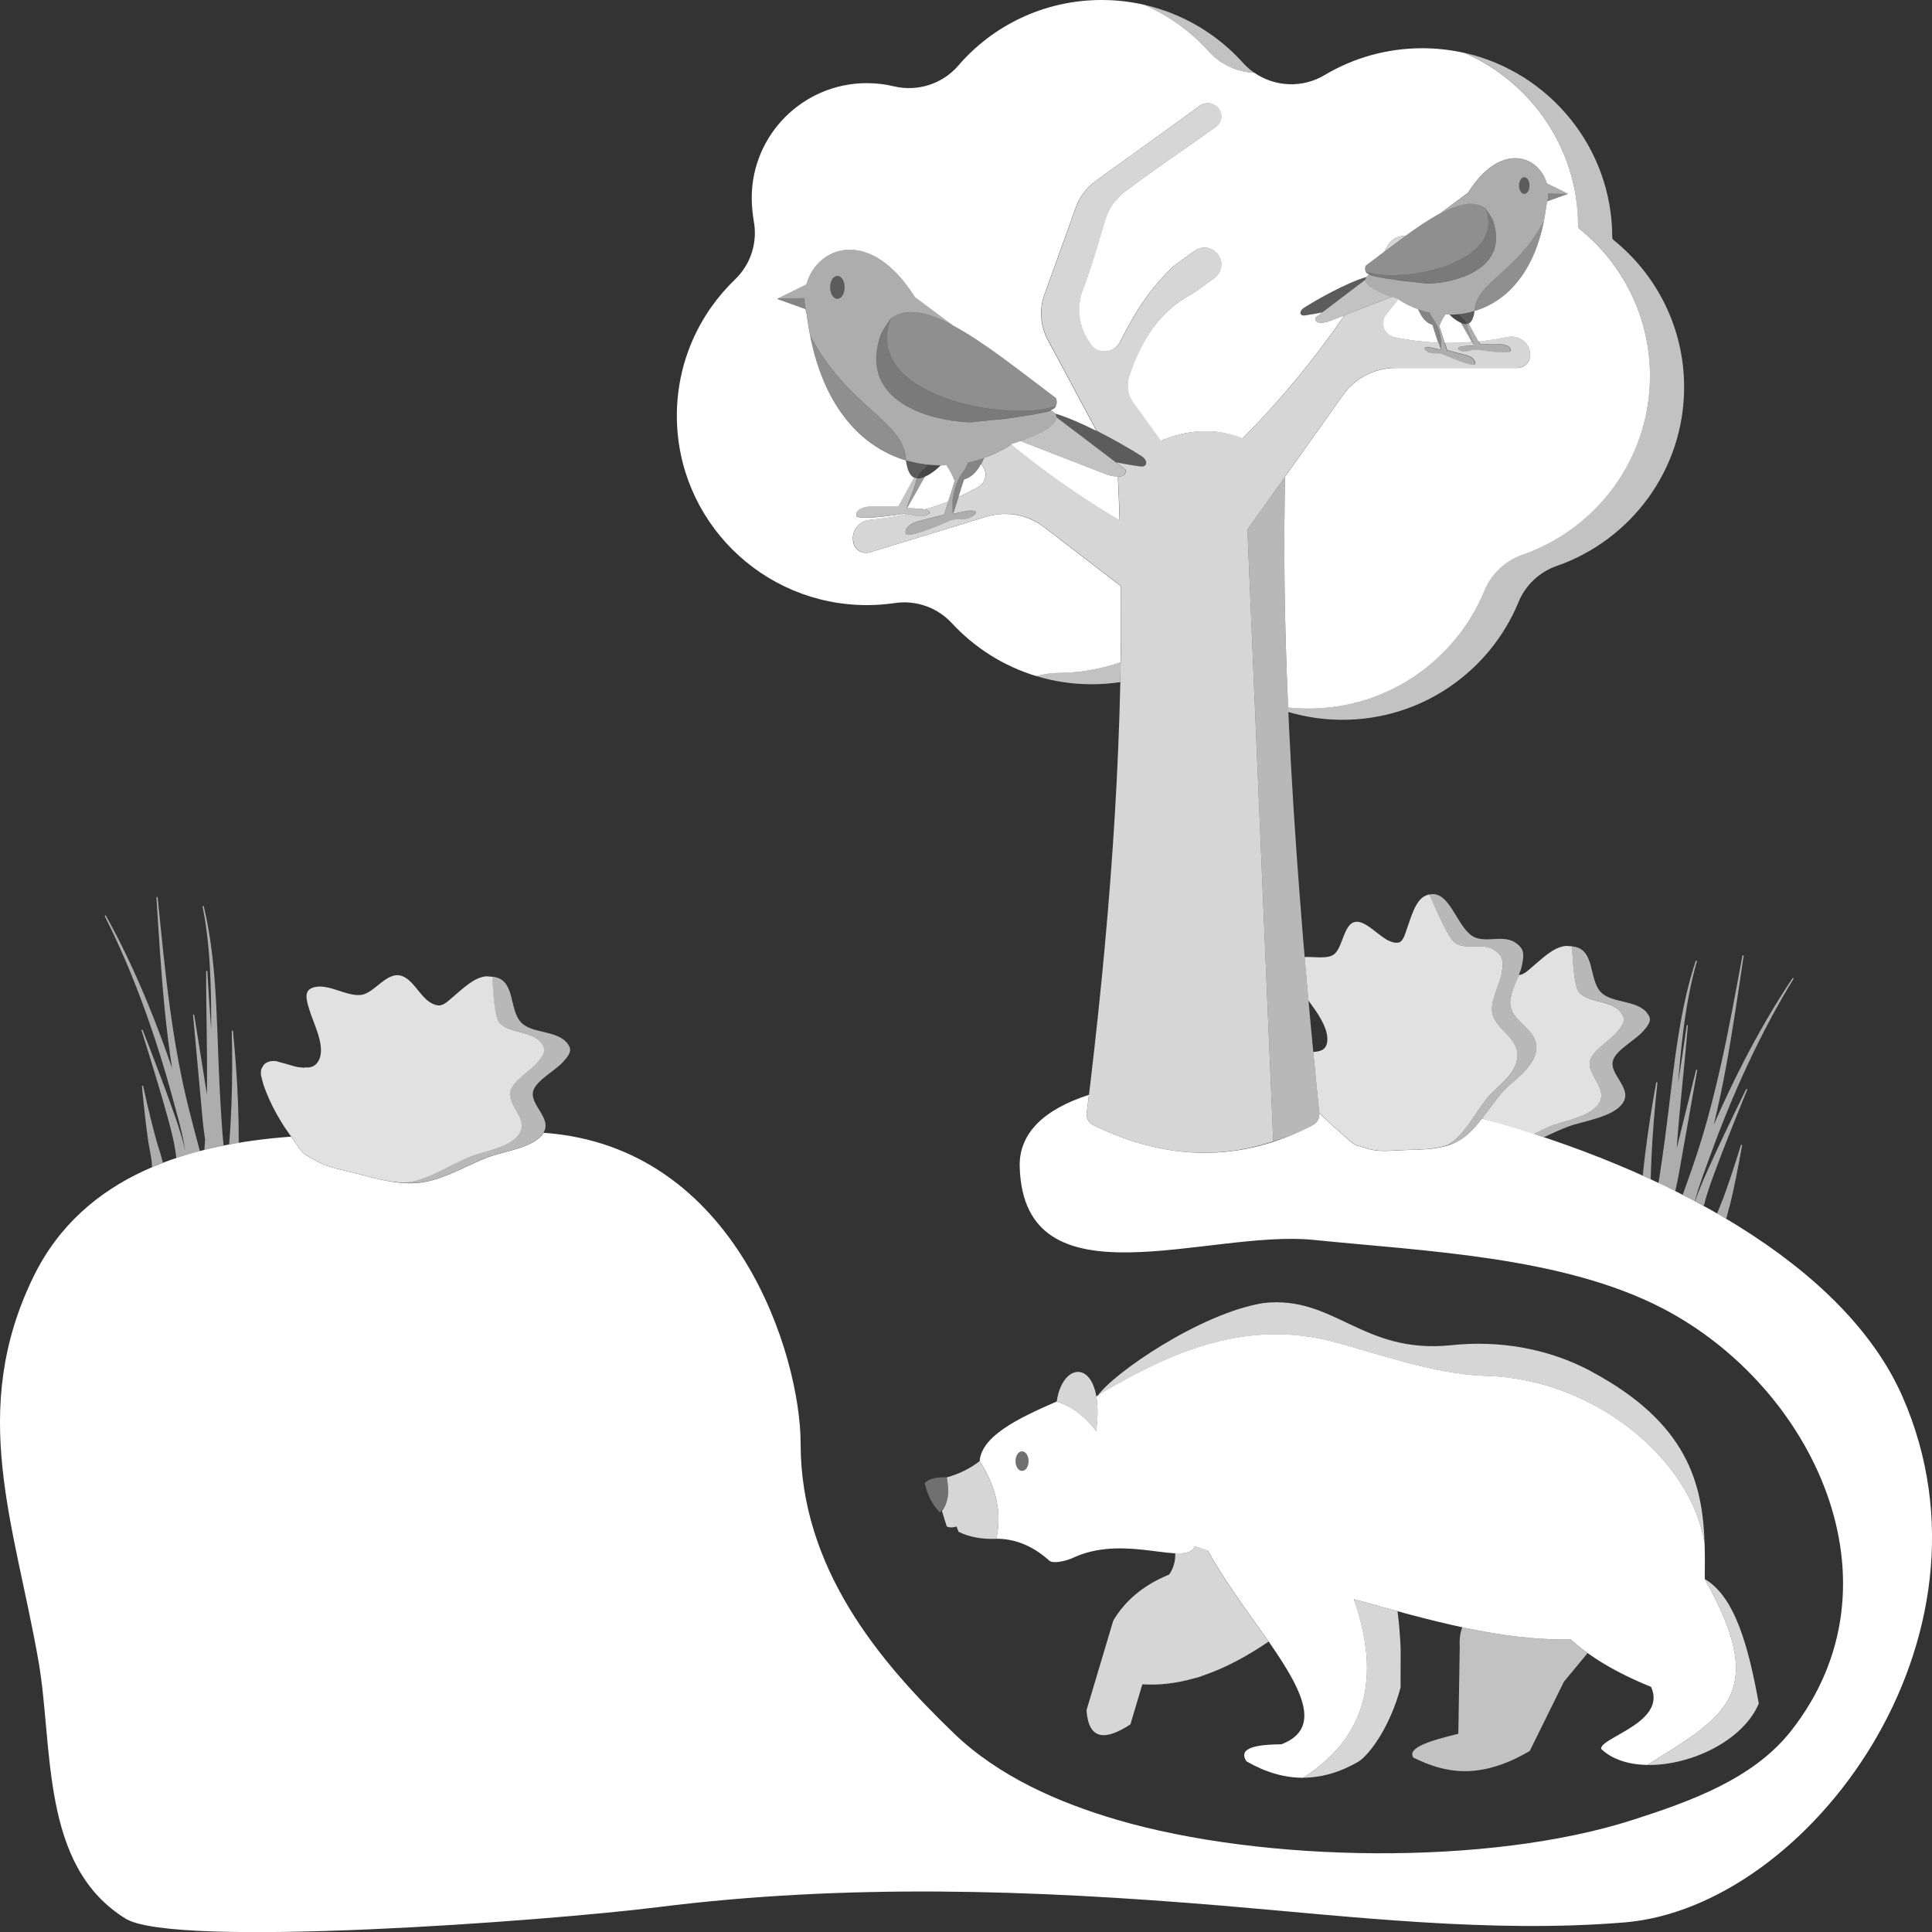 <svg viewBox="0 0 300 300" xmlns="http://www.w3.org/2000/svg"><rect x="0" y="0" width="300" height="300" fill="#333333" stroke="none"/><g fill="#fff"><g fill-rule="evenodd"><path d="m 76.43 151.66 c 3.69 .31 2.53 5.06 4.5 7.12 1.81 1.89 6.3 1.07 7.52 3.82 .35 .8 -.46 1.64 -.93 2.2 -1.13 1.35 -4.21 2.92 -4.71 4.56 -.67 2.18 3.03 4.28 1.55 6.58 -1.44 2.25 -6.16 2.83 -8.49 3.7 -3.17 1.19 -6.28 3.11 -9.6 3.82 -1.13 .24 -2.27 .3 -3.42 .2 l 1.24 -.2 c 3.04 -.71 5.89 -2.63 8.79 -3.82 2.14 -.87 6.45 -1.45 7.77 -3.7 1.36 -2.31 -2.03 -4.41 -1.42 -6.58 .46 -1.65 3.28 -3.22 4.31 -4.56 .43 -.56 1.17 -1.4 .85 -2.2 -1.12 -2.75 -5.23 -1.94 -6.89 -3.82 -.62 -.71 -.89 -3.58 -1.09 -7.12 z" opacity=".65"/><path d="m 47.31 165.74 c .9 .11 1.69 -.13 2.19 -1.09 1.13 -2.16 -.85 -5.77 -1.46 -7.86 -.25 -.85 -.92 -2.62 .12 -3.23 2.22 -1.3 5.52 1.24 7.91 .93 2.16 -.28 4.01 -3.82 6.42 -2.91 2.06 .78 3.08 4.19 5.49 4.53 .9 .13 1.77 -.83 2.39 -1.34 1.42 -1.17 3.22 -3.04 5.17 -3.17 l .9 .07 c .2 3.54 .46 6.4 1.09 7.12 1.65 1.89 5.77 1.07 6.89 3.82 .32 .8 -.42 1.64 -.85 2.2 -1.04 1.35 -3.85 2.92 -4.31 4.56 -.61 2.18 2.78 4.28 1.42 6.58 -1.32 2.25 -5.64 2.83 -7.77 3.7 -2.9 1.19 -5.75 3.11 -8.79 3.82 l -1.24 .2 c -2.64 -.1 -5.29 -.87 -7.8 -1.52 -1.9 -.49 -4.01 -.83 -5.75 -1.77 l -1.68 -.95 c -.68 -.14 -1.81 -2.1 -2.19 -2.61 -1.85 -2.45 -3.37 -5.13 -4.42 -8.01 l -.17 -.5 -.33 -1.28 c -.05 -.36 -.05 -.72 .05 -1.05 l .33 -.58 .14 -.16 c .52 -.44 1.15 -.54 1.84 -.46 l 2.21 .62 c 1.06 .3 .72 .27 2.11 .4 l .12 -.04 z" opacity=".85"/><path d="m 255.09 182.55 c .1 -1.04 .22 -2.07 .34 -3.1 .46 -3.79 1.05 -7.54 1.74 -11.33 .01 -.05 .06 -.09 .11 -.08 s .09 .05 .08 .11 c -.41 3.81 -.73 7.59 -.91 11.39 -.06 1.19 -.1 2.38 -.13 3.58 -.41 -.19 -.82 -.38 -1.23 -.56 z m 2.44 1.13 c .08 -.48 .15 -.96 .23 -1.44 .28 -1.83 .53 -3.66 .78 -5.49 .74 -5.43 1.27 -11.11 2.19 -16.63 .62 -3.74 1.42 -7.42 2.58 -10.9 .02 -.05 .07 -.08 .12 -.06 s .08 .07 .06 .12 c -1.01 3.51 -1.66 7.19 -2.13 10.94 -.33 2.65 -.57 5.32 -.79 7.99 .46 -3.01 .93 -6 1.34 -8.97 .01 -.05 .05 -.09 .1 -.08 s .09 .05 .08 .1 c -.49 5.97 -1.21 12.03 -1.66 18.09 -.02 .32 -.05 .63 -.07 .95 l 3 -12.14 c .01 -.05 .06 -.08 .11 -.07 s .08 .06 .07 .11 l -2.88 16.25 c -.14 .8 -.34 1.65 -.53 2.53 -.86 -.43 -1.73 -.86 -2.62 -1.27 z m 3.76 1.85 c .57 -1.6 1.15 -3.21 1.7 -4.82 .47 -1.37 .91 -2.74 1.33 -4.13 1.11 -3.66 2.04 -7.39 2.89 -11.16 1.26 -5.63 2.3 -11.34 3.35 -17.01 .01 -.05 .06 -.09 .11 -.08 s .09 .06 .08 .11 c -.85 5.71 -1.68 11.46 -2.72 17.15 -.56 3.05 -1.19 6.08 -1.92 9.07 1.41 -3.24 2.94 -6.48 4.56 -9.64 2.37 -4.61 4.94 -9.06 7.66 -13.11 .03 -.04 .09 -.06 .13 -.03 s .06 .09 .03 .13 c -2.55 4.13 -4.94 8.66 -7.13 13.34 -2.14 4.59 -4.07 9.32 -5.75 13.97 -.78 2.16 -1.76 4.65 -2.43 7.19 -.62 -.33 -1.25 -.66 -1.88 -.98 z m 1.92 1 c .56 -1.67 1.27 -3.29 1.97 -4.85 .76 -1.7 1.54 -3.38 2.33 -5.05 1.19 -2.52 2.41 -5.01 3.63 -7.5 .02 -.05 .08 -.07 .12 -.05 .05 .02 .07 .08 .05 .12 -1.04 2.57 -2.09 5.13 -3.1 7.72 -.68 1.72 -1.34 3.44 -1.98 5.18 -.61 1.66 -1.23 3.38 -1.67 5.15 -.45 -.25 -.9 -.49 -1.34 -.73 z m 3.42 1.9 c .31 -.83 .68 -1.64 .93 -2.31 .4 -1.1 .79 -2.19 1.16 -3.3 .56 -1.66 1.09 -3.33 1.61 -5.01 .01 -.05 .06 -.08 .11 -.07 s .08 .06 .07 .11 c -.31 1.74 -.63 3.46 -.98 5.18 -.23 1.16 -.48 2.3 -.75 3.45 -.18 .78 -.5 1.74 -.7 2.7 l -.02 .08 c -.47 -.28 -.95 -.56 -1.43 -.83 z" opacity=".6"/><path d="m 35.58 177.7 c .17 -2.06 .28 -4.11 .36 -6.17 .14 -3.8 .14 -7.59 .05 -11.42 0 -.05 .04 -.1 .09 -.1 s .1 .04 .1 .09 c .37 3.83 .65 7.62 .79 11.43 .07 1.97 .11 3.93 .1 5.91 -.49 .08 -.98 .17 -1.47 .26 z m -3.85 .84 c .04 -.51 .08 -1.02 .12 -1.54 -.14 -1.02 -.28 -2.01 -.37 -2.94 l -1.5 -16.43 c -.01 -.05 .03 -.1 .08 -.1 .05 -.01 .1 .03 .1 .08 l 1.97 12.34 c .01 -.32 .01 -.63 .01 -.95 .07 -6.08 -.15 -12.17 -.13 -18.16 0 -.05 .04 -.09 .09 -.1 .05 0 .09 .04 .1 .09 .16 3 .38 6.02 .59 9.05 .01 -2.68 -.01 -5.36 -.12 -8.03 -.15 -3.77 -.49 -7.49 -1.21 -11.07 -.01 -.05 .02 -.1 .07 -.11 s .1 .02 .11 .07 c .86 3.57 1.35 7.29 1.66 11.08 .45 5.59 .51 11.28 .79 16.76 .1 1.85 .19 3.69 .32 5.54 .08 1.23 .18 2.45 .3 3.67 l .01 .08 c -1 .2 -1.99 .42 -2.98 .67 z m -4.36 1.26 c -.01 -.13 -.03 -.26 -.04 -.39 -.26 -2.1 -.81 -4.15 -1.36 -6.13 -.49 -1.78 -1.01 -3.55 -1.54 -5.32 -.8 -2.66 -1.62 -5.31 -2.45 -7.95 -.02 -.05 .01 -.1 .06 -.12 s .1 .01 .12 .06 c 1 2.59 2.01 5.17 2.98 7.78 .65 1.73 1.29 3.47 1.9 5.23 .64 1.82 1.28 3.71 1.71 5.66 -.02 -.13 -.04 -.26 -.06 -.39 -.45 -2.68 -1.25 -5.36 -1.87 -7.66 -1.29 -4.77 -2.82 -9.65 -4.56 -14.4 -1.78 -4.85 -3.79 -9.56 -5.98 -13.89 -.02 -.05 -.01 -.1 .04 -.13 .05 -.02 .1 -.01 .13 .04 2.37 4.26 4.56 8.9 6.53 13.7 1.35 3.29 2.6 6.65 3.74 9.99 -.47 -3.04 -.84 -6.11 -1.15 -9.2 -.57 -5.75 -.91 -11.55 -1.28 -17.31 0 -.05 .03 -.1 .09 -.1 .05 -.01 .1 .03 .1 .09 .58 5.74 1.13 11.51 1.92 17.23 .52 3.83 1.15 7.62 1.94 11.36 .3 1.42 .63 2.82 .98 4.22 .53 2.12 1.09 4.21 1.65 6.32 .02 .08 .04 .16 .07 .24 -1.23 .32 -2.46 .68 -3.67 1.09 z m -3.77 1.43 c .01 -.34 -.02 -.69 -.07 -1.05 -.13 -.97 -.36 -1.96 -.48 -2.75 -.17 -1.16 -.32 -2.32 -.46 -3.5 -.21 -1.75 -.38 -3.49 -.55 -5.24 -.01 -.05 .03 -.1 .08 -.11 s .1 .03 .11 .08 c .38 1.72 .77 3.42 1.19 5.12 .28 1.14 .57 2.26 .88 3.38 .25 .91 .69 2.08 .94 3.19 .01 .06 .03 .13 .04 .19 -.56 .22 -1.12 .44 -1.68 .68 z" opacity=".6"/><path d="m 244.09 146.95 c 3.69 .31 2.53 5.06 4.5 7.12 1.81 1.89 6.3 1.07 7.52 3.82 .35 .8 -.46 1.64 -.93 2.2 -1.13 1.35 -4.21 2.92 -4.71 4.56 -.67 2.18 3.03 4.28 1.55 6.58 -1.44 2.25 -6.16 2.83 -8.49 3.7 -1.27 .47 -2.53 1.07 -3.79 1.65 l -1.61 -.49 2.42 -1.17 c 2.14 -.87 6.45 -1.45 7.77 -3.7 1.36 -2.31 -2.03 -4.41 -1.42 -6.58 .46 -1.65 3.28 -3.22 4.31 -4.56 .43 -.56 1.17 -1.4 .85 -2.2 -1.12 -2.75 -5.23 -1.94 -6.89 -3.82 -.62 -.71 -.89 -3.58 -1.09 -7.12 z" opacity=".65"/><path d="m 244.09 146.95 c .2 3.54 .46 6.4 1.09 7.12 1.66 1.89 5.77 1.07 6.89 3.82 .32 .8 -.42 1.64 -.85 2.2 -1.04 1.35 -3.85 2.92 -4.31 4.56 -.61 2.18 2.78 4.28 1.42 6.58 -1.32 2.25 -5.64 2.83 -7.77 3.7 l -2.42 1.17 -8 -2.42 c 1.09 -1.41 2.11 -2.93 3.25 -4.21 1.48 -1.66 4.98 -3.74 5.17 -6.62 .2 -2.96 -3.63 -4.09 -4.02 -6.66 -.22 -1.42 .67 -3.22 1.3 -4.79 .83 -.02 1.62 -.88 2.19 -1.35 1.42 -1.17 3.22 -3.04 5.17 -3.17 l .9 .07 z" opacity=".85"/><path d="m 221.95 138.91 c 3.09 -.75 4.18 4.77 6.61 6.39 2.23 1.49 5.46 -.78 7.59 1.83 .62 .75 .33 1.92 .2 2.67 -.33 1.81 -2.1 4.46 -1.81 6.39 .39 2.57 4.22 3.7 4.02 6.66 -.2 2.88 -3.69 4.96 -5.17 6.62 -2.02 2.26 -3.66 5.31 -6 7.09 -.8 .61 -1.68 1.02 -2.63 1.27 l .9 -.6 c 2.12 -1.7 3.56 -4.67 5.36 -6.84 1.33 -1.6 4.51 -3.56 4.6 -6.4 .1 -2.92 -3.48 -4.15 -3.92 -6.7 -.33 -1.93 1.24 -4.49 1.49 -6.27 .11 -.74 .34 -1.88 -.26 -2.64 -2.05 -2.64 -4.97 -.49 -7.09 -2.02 -.8 -.58 -2.23 -3.63 -3.9 -7.44 z" opacity=".65"/><path d="m 221.95 138.91 c 1.67 3.81 3.1 6.86 3.9 7.44 2.11 1.54 5.04 -.62 7.09 2.02 .59 .76 .36 1.91 .26 2.64 -.25 1.78 -1.82 4.35 -1.49 6.27 .44 2.55 4.02 3.78 3.92 6.7 -.1 2.84 -3.28 4.8 -4.6 6.4 -1.8 2.18 -3.24 5.14 -5.36 6.84 l -.9 .6 c -2.14 .7 -4.57 .69 -6.83 .75 -1.71 .05 -3.53 .33 -5.31 -.15 l -1.74 -.52 c -.6 .05 -2.32 -1.72 -2.84 -2.15 -1.1 -.91 -2.16 -1.9 -3.19 -2.95 -.33 -3.18 -.64 -6.34 -.94 -9.46 1.22 -.05 2.2 -.38 2.19 -2.02 -.01 -1.9 -1.55 -4.09 -2.94 -5.95 -.2 -2.27 -.4 -4.52 -.59 -6.76 1.52 -.08 3.35 .33 4.44 -.34 1.6 -.97 1.56 -5.38 3.86 -5.13 1.96 .21 4.22 3.59 6.27 3.22 .77 -.14 1.05 -1.44 1.33 -2.19 .63 -1.7 1.27 -4.28 2.76 -5.03 .25 -.13 .49 -.21 .72 -.26 z" opacity=".85"/><path d="m 169.09 169.99 c -.11 .96 -.23 1.91 -.35 2.86 -.1 .76 .3 1.5 .99 1.84 11.39 5.59 22.78 5.93 34.17 0 .65 -.34 1.03 -1.05 .96 -1.78 l -.01 -.09 c 1.03 1.05 2.09 2.03 3.19 2.95 .51 .43 2.24 2.2 2.84 2.15 l 1.74 .52 c 1.78 .48 3.6 .2 5.31 .15 3.25 -.1 6.84 -.02 9.46 -2.03 1.02 -.78 1.91 -1.8 2.75 -2.88 28.3 7.73 56.21 22.56 65.27 43.17 16.49 37.53 -14.56 79.29 -43.14 81.66 -20.79 1.72 -42.61 -.93 -62.52 -2.6 -29.44 -2.46 -58.22 -3.46 -87.65 .24 -17.13 2.15 -75.01 6.44 -82.59 1.78 -13.31 -8.18 -11.2 -26.62 -13.53 -39.97 -3.72 -21.3 -10.96 -38.92 -.75 -59.78 7.82 -15.97 24.69 -20.56 39.97 -21.68 .08 .11 .17 .22 .25 .33 .38 .5 1.51 2.46 2.19 2.61 l 1.68 .95 c 1.74 .94 3.85 1.28 5.75 1.77 3.59 .93 7.49 2.11 11.22 1.32 3.32 -.71 6.43 -2.63 9.6 -3.82 2.33 -.87 7.05 -1.45 8.49 -3.7 .01 -.02 .02 -.04 .04 -.06 30.07 2.12 39.9 34.78 39.9 48.24 0 19.31 12.14 33.8 23.82 45.03 6.91 6.65 16.18 10.73 25.29 13.4 22.56 6.63 57.7 7.25 80.18 0 8.74 -2.82 18.56 -6.27 24.45 -13.73 18.16 -22.98 3.42 -53.59 -19.92 -65.69 -15.56 -8.07 -37.02 -8.87 -54.19 -10.62 -16.33 -1.66 -44.96 10.61 -45.61 -11.33 -.16 -5.31 3.92 -9.01 10.77 -11.2 z"/><path d="m 199.55 73.97 l -5.85 8.24 4.01 95.02 c 2.08 -.6 4.14 -1.47 6.2 -2.54 .65 -.34 1.03 -1.05 .96 -1.78 -3.93 -38.47 -6.01 -72.22 -5.31 -98.93 z" opacity=".65"/><path d="m 177.7 .75 c 6.04 1.38 11.37 4.61 15.36 9.06 .53 .57 1.1 1.08 1.72 1.5 -2.62 -.11 -5.17 -1.22 -7.04 -3.27 -2.78 -3.09 -6.2 -5.59 -10.05 -7.29 z m -3.68 102.08 c -.02 1.03 -.04 2.06 -.06 3.09 -1.45 .22 -2.94 .33 -4.45 .33 -2.99 0 -5.87 -.44 -8.59 -1.27 1.23 -.32 2.33 -.5 3.28 -.5 3.44 0 6.75 -.59 9.82 -1.65 z m 53.45 -94.61 c 13.1 3 22.88 14.7 22.88 28.65 0 .15 .07 .29 .18 .38 6.7 5.39 10.98 13.64 10.98 22.87 0 12.81 -8.24 23.71 -19.72 27.74 -2.74 .94 -4.94 3.01 -6.02 5.69 -4.43 10.69 -14.99 18.22 -27.3 18.22 -2.93 0 -5.76 -.43 -8.43 -1.22 l -.03 -.71 c 1.03 .11 2.08 .17 3.15 .17 12.32 0 22.88 -7.53 27.3 -18.22 1.09 -2.68 3.28 -4.75 6.02 -5.69 11.48 -4.03 19.72 -14.93 19.72 -27.74 0 -9.24 -4.28 -17.48 -10.98 -22.87 -.11 -.09 -.18 -.23 -.18 -.38 0 -11.99 -7.22 -22.32 -17.57 -26.89 z" opacity=".7"/><path d="m 217.13 46.49 c .93 .62 1.97 1.14 3.08 1.53 .57 1.38 1.31 2.17 2.22 2.42 l .89 2.78 c -2.27 -.1 -4.54 -.38 -6.81 -.87 -.74 -.17 -1.34 -.71 -1.6 -1.43 -.25 -.72 -.12 -1.51 .36 -2.1 l 1.85 -2.33 z m 11.4 6.62 c -1.4 .12 -2.8 .16 -4.2 .14 l -.87 -2.75 c .03 0 .07 -.01 .1 -.01 .17 -.47 .4 -.93 .71 -1.39 .06 -.09 .11 -.17 .17 -.26 .21 .01 .42 .01 .64 .01 .36 .37 .76 .7 1.2 .97 .19 .12 .38 .22 .57 .3 l 1.7 2.99 z m -76.21 18.97 c .47 .44 .74 1.06 .71 1.71 -.03 .76 -.45 1.45 -1.11 1.83 -1.02 .57 -2.05 1.09 -3.1 1.56 l .87 -2.72 c 1.03 -.28 1.91 -1.06 2.62 -2.38 z m -5.08 5.77 c -1.19 .48 -2.4 .89 -3.63 1.25 -.17 -.04 -.33 -.07 -.46 -.08 l -1.51 -.1 c -.32 .02 -.58 .01 -.77 -.05 l 2.75 -4.85 c .26 -.11 .52 -.25 .79 -.42 .61 -.38 1.16 -.83 1.66 -1.34 .29 0 .58 -.01 .88 -.02 .07 .11 .15 .23 .23 .35 .43 .64 .75 1.28 .97 1.92 .05 .01 .09 .01 .14 .02 l -1.04 3.31 z m 26.34 -3.83 c .11 2.26 .2 4.53 .27 6.8 -5.87 -3.48 -11.5 -7.41 -16.87 -11.79 .05 -.03 .1 -.07 .16 -.11 0 0 .54 -.16 1.31 -.44 l 13.54 5.26 c .32 .1 .99 .27 1.59 .26 z m -12.67 30.96 c -5.1 -1.54 -9.61 -4.43 -13.13 -8.24 -2.25 -2.42 -5.55 -3.58 -8.82 -3.1 -1.42 .21 -2.88 .32 -4.35 .32 -16.29 0 -29.51 -13.17 -29.51 -29.4 0 -8.33 3.48 -15.85 9.07 -21.2 2.44 -2.36 3.51 -5.79 2.86 -9.11 -.18 -1.15 -.3 -2.33 -.3 -3.53 0 -9.83 8.01 -17.81 17.88 -17.81 1.45 0 2.86 .17 4.22 .5 3.64 .86 7.46 -.36 9.92 -3.16 5.38 -6.29 13.39 -10.25 22.32 -10.25 2.28 0 4.5 .26 6.63 .75 3.85 1.7 7.27 4.2 10.05 7.29 1.87 2.04 4.42 3.16 7.04 3.27 3.21 2.21 7.5 2.4 10.94 .32 4.43 -2.63 9.6 -4.14 15.12 -4.14 2.28 0 4.5 .26 6.63 .75 10.34 4.57 17.57 14.89 17.57 26.89 0 .15 .07 .29 .18 .38 6.7 5.39 10.98 13.64 10.98 22.87 0 12.81 -8.24 23.71 -19.72 27.74 -2.74 .94 -4.94 3.01 -6.02 5.69 -4.43 10.69 -14.99 18.22 -27.3 18.22 -1.06 0 -2.11 -.06 -3.15 -.17 -.57 -13.01 -.74 -25.02 -.46 -35.86 l 9.02 -12.69 c 1.86 -2.61 4.87 -4.17 8.09 -4.17 h 18.92 c .54 0 1.05 -.21 1.44 -.59 .38 -.38 .59 -.89 .59 -1.43 0 0 0 0 -.02 0 0 -.86 -.39 -1.68 -1.07 -2.22 -.67 -.54 -1.56 -.75 -2.41 -.57 -1.51 .31 -3.03 .55 -4.54 .71 l -1.54 -2.8 c .44 -.21 .77 -.79 .92 -1.94 .13 -.04 .25 -.08 .38 -.12 4.6 -1.53 8.78 -5.73 10.4 -13.89 .15 -.77 .28 -1.58 .39 -2.43 .06 -.2 .11 -.4 .15 -.61 l 3.19 -1.15 -3.29 -1.62 c -1.2 -4.35 -7.22 -6.55 -12.22 1.43 l -4.31 3.21 c -1.7 .91 -3.54 2.15 -5.44 3.53 -.23 -.02 -.47 0 -.7 .04 -.85 .15 -1.59 .68 -2.01 1.43 -.18 .32 -.37 .65 -.55 .97 -.97 .74 -1.94 1.48 -2.91 2.2 -.1 .38 -.08 .67 .04 .89 .02 .16 .22 .31 .56 .45 -.02 .01 -.03 .01 -.03 .01 -.19 .12 -.34 .24 -.43 .37 -3.14 .92 -7.72 3.53 -9.72 4.8 -.74 .47 -.72 1.29 .16 1.17 .84 -.12 1.75 -.28 2.71 -.47 l -1.07 .81 c -.23 1.15 1.5 .77 2 .61 l 2.51 -.97 c -4.73 6.89 -10.01 13.25 -15.82 19.11 -3.94 -1.59 -8.31 -1.49 -12.68 .37 -1.61 -2.21 -3.22 -4.44 -4.3 -5.93 -.85 -1.17 -1.09 -2.67 -.64 -4.04 1.87 -5.76 4.89 -10.26 9.69 -12.8 .21 -.11 .41 -.23 .6 -.37 .55 -.4 1.83 -1.32 2.96 -2.14 .56 -.41 .94 -1.02 1.05 -1.7 s -.06 -1.38 -.47 -1.94 c -.85 -1.17 -2.48 -1.43 -3.66 -.58 -1.16 .84 -2.47 1.78 -2.99 2.17 -.21 .15 -.4 .32 -.59 .5 -4.43 4.36 -6.41 8.41 -8.09 11.65 -.46 .77 -1.27 1.26 -2.17 1.3 s -1.76 -.37 -2.28 -1.1 c -.06 -.08 -.11 -.15 -.14 -.25 -1.78 -2.45 -2.16 -5.64 -1.01 -8.43 1.28 -3.33 2.28 -6.9 3.4 -10.64 .54 -1.77 1.62 -3.32 3.1 -4.43 4.93 -3.7 9.73 -6.88 14.12 -10.07 .88 -.64 1.07 -1.87 .43 -2.75 -.69 -.94 -2.01 -1.16 -2.96 -.47 -3.64 2.63 -12.13 8.75 -16.16 11.66 -1.43 1.03 -2.52 2.47 -3.11 4.13 -1.24 3.44 -3.45 9.58 -4.87 13.51 -.84 2.33 -.65 4.9 .52 7.08 l 7.57 14.12 c -2.22 -1.12 -4.54 -2.14 -6.46 -2.71 -.13 -.17 -.33 -.34 -.6 -.51 -.01 0 -.02 0 -.04 -.01 .47 -.19 .74 -.4 .78 -.62 .16 -.31 .19 -.71 .05 -1.23 -5.47 -4.1 -11.14 -8.69 -16 -11.28 l -5.94 -4.42 c -6.9 -11 -15.2 -7.97 -16.85 -1.97 l -4.52 2.23 -.01 .01 4.39 1.58 c .05 .28 .12 .56 .2 .84 .14 1.17 .33 2.28 .54 3.35 2.23 11.24 8 17.04 14.35 19.15 .17 .06 .35 .11 .52 .17 .2 1.58 .66 2.38 1.26 2.67 l -2.47 4.5 -4.18 -.02 c -1.01 0 -2.5 .4 -2.33 1.51 .87 .7 7.17 -.35 7.17 -.35 .24 -.02 .48 -.01 .71 .02 -1.9 .42 -3.83 .72 -5.79 .9 -.86 .07 -1.65 .53 -2.13 1.25 -.49 .72 -.62 1.61 -.37 2.44 -.01 .01 -.01 .01 -.01 .01 .16 .51 .51 .94 .99 1.19 s 1.03 .3 1.55 .15 c 3.85 -1.18 12.57 -3.84 18.09 -5.53 3.07 -.94 6.41 -.33 8.96 1.62 l 11.91 9.16 c .04 3.93 .02 7.88 -.05 11.83 -3.08 1.06 -6.38 1.65 -9.82 1.65 -.95 0 -2.05 .18 -3.28 .5 z"/></g><path d="m 142.41 74.28 c -.21 .63 -.4 1.46 -.83 2.55 -.07 .17 -.87 1.99 -.7 2.05 l 2.75 -4.85 c -.43 .19 -.84 .29 -1.22 .25" opacity=".5"/><path d="m 139.48 78.65 l -4.18 -.02 c -1.01 0 -2.5 .4 -2.33 1.51 .87 .7 7.17 -.35 7.17 -.35 .39 -.02 .78 .01 1.16 .09 l 1.08 .24 c .54 .12 1.11 .06 1.6 -.2 .96 -.51 -.29 -.86 -.84 -.9 l -1.51 -.1 c -.32 .02 -.58 .01 -.77 -.05 -.17 -.06 .64 -1.88 .7 -2.05 .44 -1.09 .62 -1.92 .83 -2.55 -.16 -.02 -.31 -.06 -.46 -.13 l -2.47 4.5 z" opacity=".7"/><path d="m 125.81 52.16 c 2.23 11.24 8 17.04 14.35 19.15 l .51 .02 c -.35 -6.03 -9.01 -8.04 -14.86 -19.17" opacity=".45"/><path d="m 130.03 46.4 c -.63 0 -1.12 -.78 -1.12 -1.78 s .49 -1.78 1.12 -1.78 1.12 .78 1.12 1.78 -.49 1.78 -1.12 1.78 z m 16.92 25.85 c .07 .11 .15 .23 .23 .35 .43 .64 .75 1.28 .97 1.92 .05 .01 .09 .01 .14 .02 l -1.69 5.36 -4.04 1.05 c -.98 .25 -2.32 1.02 -1.86 2.06 1.02 .45 6.84 -2.17 6.84 -2.17 .37 -.12 .75 -.19 1.14 -.21 l 1.11 -.04 c .55 -.02 1.09 -.22 1.5 -.6 .8 -.74 -.51 -.76 -1.04 -.66 l -1.48 .29 c -.31 .1 -.58 .16 -.76 .15 s -.13 -1.99 -.11 -2.17 c .25 -2.07 .94 -3.39 1.52 -4.19 .36 -.49 .65 -1.02 .86 -1.58 2.53 -.54 4.89 -1.54 6.87 -2.9 0 0 9.76 -2.94 6.08 -5.23 -.33 .15 -.74 .27 -1.24 .36 -.13 .03 -.26 .06 -.39 .09 h -.01 c -.96 .21 -2.15 .41 -3.5 .59 -1.25 .2 -2.45 .35 -3.6 .44 l -.94 .1 -2.78 .3 -.45 -.01 -.35 -.02 -.42 -.03 -.38 -.03 c -5.96 -.53 -15.76 -3.75 -12.45 -13.42 .33 -.87 1.04 -1.74 1.6 -2.61 2.36 -1.8 5.76 -1.01 9.68 1.08 l -5.94 -4.42 c -6.9 -11 -15.2 -7.97 -16.85 -1.97 l -4.52 2.23 4.23 -.09 c -.01 .82 .11 1.66 .36 2.51 .14 1.17 .33 2.28 .54 3.35 5.85 11.13 14.51 13.15 14.86 19.18 l -.51 -.02 c 2.23 .74 4.54 1.03 6.79 .93 z" opacity=".6"/><path d="m 140.69 71.48 c .2 1.58 .66 2.38 1.26 2.67 .15 .07 .3 .11 .46 .13 .17 -.48 .35 -.85 .68 -1.12 .37 -.3 .7 -.64 1 -1 -1.14 -.12 -2.28 -.34 -3.41 -.68 z" opacity=".2"/><path d="m 144.09 72.16 c -.3 .36 -.63 .7 -1 1 -.34 .27 -.52 .64 -.68 1.12 .09 .01 .17 .01 .26 0 l .37 -.06 c .07 -.02 .14 -.04 .21 -.06 .03 -.01 .05 -.01 .08 -.02 .09 -.03 .18 -.07 .27 -.11 .01 0 .02 -.01 .03 -.01 .26 -.11 .52 -.25 .79 -.42 .61 -.38 1.16 -.83 1.66 -1.34 -.66 0 -1.32 -.04 -1.98 -.11 z" opacity=".1"/><path d="m 152.76 71.13 c -.81 .28 -1.64 .52 -2.5 .7 -.21 .55 -.5 1.08 -.86 1.58 -.58 .8 -1.27 2.12 -1.52 4.19 -.02 .18 -.07 2.15 .11 2.17 l 1.7 -5.3 c 1.26 -.34 2.28 -1.43 3.07 -3.33 z" opacity=".4"/><path d="m 164.05 64.8 l 10.69 8.11 c .31 1.59 -2.06 1.07 -2.75 .84 l -13.54 -5.26 c 2.01 -.72 5.64 -2.22 5.6 -3.69 z" opacity=".7"/><path d="m 163.82 64.21 c 4.34 1.27 10.65 4.87 13.41 6.62 1.03 .65 .99 1.78 -.22 1.61 -1.15 -.16 -2.41 -.38 -3.74 -.64 l -9.22 -6.99 c -.01 -.2 -.08 -.4 -.23 -.6 z" opacity=".2"/><path d="m 124.92 46.3 l -4.23 .09 -.01 .01 4.39 1.58 c -.11 -.57 -.16 -1.13 -.16 -1.68 z" opacity=".4"/><path d="m 130.03 42.84 c -.63 0 -1.12 .78 -1.12 1.78 s .49 1.78 1.12 1.78 1.12 -.78 1.12 -1.78 -.49 -1.78 -1.12 -1.78" opacity=".2"/><path d="m 163.95 63.07 c .16 -.31 .19 -.71 .05 -1.24 -9.88 -7.4 -20.39 -16.4 -25.68 -12.36 -4.48 11.85 17.71 16.25 25.63 13.59" opacity=".45"/><path d="m 138.32 49.48 c -4.49 11.85 17.72 16.25 25.63 13.59 -.16 1.14 -6.76 1.82 -13.18 2.51 -5.55 -.06 -17.67 -2.91 -14.05 -13.5 .33 -.87 1.05 -1.74 1.6 -2.61" opacity=".35"/><path d="m 227.71 50.31 c .16 .46 .29 1.06 .6 1.85 .05 .12 .63 1.45 .51 1.49 l -1.99 -3.52 c .31 .14 .61 .21 .88 .18" opacity=".5"/><path d="m 229.84 53.48 l 3.03 -.01 c .73 0 1.82 .29 1.69 1.1 -.63 .5 -5.2 -.26 -5.2 -.26 -.28 -.02 -.56 .01 -.84 .07 l -.79 .18 c -.39 .09 -.81 .04 -1.16 -.14 -.7 -.37 .21 -.63 .61 -.65 l 1.09 -.08 c .23 .02 .42 .01 .56 -.04 .12 -.04 -.46 -1.37 -.51 -1.49 -.32 -.79 -.45 -1.39 -.6 -1.85 .12 -.01 .23 -.04 .33 -.09 z" opacity=".6"/><path d="m 239.75 34.28 c -1.62 8.15 -5.8 12.36 -10.4 13.89 l -.37 .02 c .25 -4.37 6.53 -5.83 10.77 -13.9" opacity=".45"/><path d="m 236.69 30.1 c .46 0 .81 -.57 .81 -1.29 s -.36 -1.29 -.81 -1.29 -.81 .57 -.81 1.29 .36 1.29 .81 1.29 z m -14.68 18.44 c -1.83 -.39 -3.55 -1.12 -4.98 -2.1 0 0 -7.08 -2.13 -4.41 -3.79 .24 .11 .54 .19 .9 .26 l .29 .07 c .69 .15 1.56 .3 2.54 .43 .91 .14 1.78 .25 2.61 .32 l .68 .08 2.01 .22 .58 -.02 .58 -.04 c 4.32 -.39 11.43 -2.72 9.03 -9.73 -.24 -.63 -.76 -1.26 -1.16 -1.89 -1.71 -1.31 -4.18 -.73 -7.02 .78 l 4.31 -3.21 c 5 -7.98 11.02 -5.78 12.22 -1.43 l 3.28 1.62 -3.07 -.07 c 0 .59 -.08 1.2 -.26 1.82 -.11 .85 -.24 1.66 -.39 2.43 -4.24 8.07 -10.52 9.53 -10.77 13.9 l .37 -.02 c -1.62 .54 -3.29 .75 -4.92 .68 -.05 .08 -.11 .17 -.17 .26 -.31 .47 -.54 .93 -.71 1.39 -.03 .01 -.07 .01 -.1 .01 l 1.23 3.89 2.93 .76 c .71 .18 1.68 .74 1.35 1.49 -.74 .33 -4.96 -1.58 -4.96 -1.58 -.27 -.09 -.55 -.14 -.83 -.15 l -.8 -.03 c -.4 -.02 -.79 -.16 -1.09 -.43 -.58 -.54 .37 -.55 .76 -.48 l 1.08 .21 c .23 .08 .42 .12 .55 .11 s .1 -1.44 .08 -1.57 c -.18 -1.5 -.68 -2.46 -1.1 -3.04 -.26 -.36 -.47 -.74 -.63 -1.14 z" opacity=".6"/><path d="m 228.97 48.29 c -.15 1.15 -.48 1.73 -.92 1.94 -.11 .05 -.22 .08 -.33 .09 -.12 -.35 -.25 -.62 -.5 -.81 -.27 -.22 -.51 -.46 -.72 -.72 .83 -.09 1.65 -.25 2.47 -.49 z" opacity=".2"/><path d="m 226.5 48.78 c .21 .26 .45 .5 .72 .72 .24 .2 .38 .46 .5 .81 -.06 .01 -.13 .01 -.19 0 l -.27 -.04 c -.05 -.01 -.1 -.03 -.15 -.04 -.02 -.01 -.04 -.01 -.06 -.02 -.07 -.02 -.13 -.05 -.2 -.08 l -.02 -.01 c -.19 -.08 -.38 -.18 -.57 -.3 -.44 -.27 -.85 -.6 -1.2 -.97 .48 0 .96 -.03 1.43 -.08 z" opacity=".1"/><path d="m 220.21 48.03 c .59 .21 1.19 .38 1.81 .51 .16 .4 .36 .79 .62 1.14 .42 .58 .92 1.54 1.1 3.04 .02 .13 .05 1.56 -.08 1.57 l -1.23 -3.84 c -.91 -.25 -1.66 -1.04 -2.22 -2.42 z" opacity=".4"/><path d="m 212.02 43.44 c -.02 1.06 2.6 2.15 4.06 2.67 l -9.82 3.82 c -.5 .16 -2.22 .54 -2 -.61 l 7.75 -5.88 z" opacity=".7"/><path d="m 212.19 43.01 c -.11 .14 -.17 .29 -.17 .44 l -6.68 5.07 c -.96 .19 -1.88 .35 -2.71 .47 -.87 .12 -.9 -.7 -.16 -1.17 2 -1.27 6.58 -3.88 9.72 -4.8 z" opacity=".2"/><path d="m 240.4 30.03 l 3.07 .06 h .01 l -3.19 1.15 c .08 -.41 .12 -.82 .11 -1.21 z" opacity=".4"/><path d="m 236.69 27.52 c .46 0 .81 .57 .81 1.29 s -.36 1.29 -.81 1.29 -.81 -.57 -.81 -1.29 .36 -1.29 .81 -1.29" opacity=".2"/><path d="m 212.1 42.19 c -.12 -.23 -.14 -.52 -.04 -.9 7.16 -5.37 14.78 -11.89 18.62 -8.96 3.25 8.59 -12.84 11.78 -18.58 9.86" opacity=".45"/><path d="m 230.68 32.33 c 3.25 8.59 -12.85 11.79 -18.58 9.86 .12 .83 4.9 1.32 9.56 1.82 4.03 -.04 12.81 -2.11 10.18 -9.79 -.24 -.63 -.76 -1.26 -1.16 -1.89" opacity=".35"/><path d="m 214.96 39.09 c .19 -.32 .37 -.65 .55 -.97 .42 -.76 1.16 -1.28 2.01 -1.43 .23 -.04 .47 -.05 .7 -.04 -1.07 .78 -2.16 1.61 -3.26 2.44 z m 14.62 13.93 c 1.52 -.16 3.03 -.4 4.54 -.71 .85 -.18 1.73 .03 2.41 .57 .67 .54 1.07 1.36 1.07 2.22 h .02 c 0 .54 -.21 1.05 -.59 1.43 s -.9 .59 -1.44 .59 h -18.92 c -3.22 0 -6.23 1.55 -8.09 4.17 l -14.88 20.92 4.01 95.02 c -9.31 3.09 -18.64 2.04 -27.97 -2.54 -.69 -.34 -1.09 -1.08 -.99 -1.84 3.42 -27.65 5.56 -55.01 5.32 -81.85 l -11.91 -9.16 c -2.55 -1.96 -5.89 -2.56 -8.96 -1.62 -5.53 1.69 -14.24 4.35 -18.09 5.53 -.52 .16 -1.07 .11 -1.55 -.15 -.48 -.25 -.83 -.68 -.99 -1.19 0 0 0 0 .01 -.01 -.25 -.83 -.12 -1.72 .37 -2.44 .48 -.72 1.27 -1.17 2.13 -1.25 1.97 -.18 3.9 -.48 5.79 -.9 .15 .02 .3 .04 .45 .07 l 1.08 .24 c .54 .12 1.11 .06 1.6 -.2 .74 -.39 .17 -.69 -.38 -.83 1.23 -.36 2.44 -.78 3.63 -1.25 l -.65 2.05 -4.04 1.05 c -.98 .25 -2.32 1.02 -1.86 2.06 1.02 .45 6.84 -2.17 6.84 -2.17 .37 -.12 .75 -.19 1.14 -.21 l 1.11 -.04 c .55 -.02 1.09 -.22 1.5 -.6 .8 -.74 -.51 -.76 -1.04 -.66 l -1.48 .29 c -.31 .1 -.58 .16 -.76 .15 l .83 -2.58 c 1.05 -.47 2.08 -.99 3.1 -1.56 .66 -.38 1.08 -1.07 1.11 -1.83 .03 -.65 -.24 -1.28 -.71 -1.71 .16 -.29 .31 -.61 .45 -.95 1.52 -.54 2.95 -1.24 4.22 -2.1 5.37 4.38 11 8.3 16.87 11.79 -.07 -2.27 -.16 -4.54 -.27 -6.8 .71 -.01 1.33 -.25 1.16 -1.11 l -1.48 -1.12 c 1.33 .26 2.59 .48 3.74 .64 1.21 .17 1.24 -.96 .22 -1.61 -1.53 -.97 -4.17 -2.52 -6.94 -3.92 l -7.57 -14.12 c -1.17 -2.18 -1.36 -4.75 -.52 -7.08 1.42 -3.93 3.63 -10.07 4.87 -13.51 .6 -1.66 1.68 -3.1 3.11 -4.13 4.03 -2.91 12.52 -9.03 16.16 -11.66 .95 -.68 2.27 -.47 2.96 .47 .64 .88 .45 2.11 -.43 2.75 -4.39 3.19 -9.19 6.37 -14.12 10.07 -1.48 1.12 -2.56 2.67 -3.1 4.43 -1.12 3.74 -2.11 7.31 -3.4 10.64 -1.15 2.79 -.77 5.98 1.01 8.43 .03 .09 .09 .17 .14 .25 .53 .73 1.39 1.14 2.28 1.1 .9 -.04 1.71 -.53 2.17 -1.3 1.68 -3.23 3.66 -7.29 8.09 -11.65 .18 -.18 .38 -.35 .59 -.5 .52 -.39 1.83 -1.33 2.99 -2.17 1.17 -.85 2.81 -.58 3.66 .58 .41 .56 .57 1.26 .47 1.94 -.11 .68 -.49 1.29 -1.05 1.7 -1.14 .82 -2.41 1.74 -2.96 2.14 -.19 .14 -.39 .26 -.6 .37 -4.81 2.53 -7.82 7.04 -9.69 12.8 -.45 1.37 -.21 2.87 .64 4.04 1.08 1.49 2.7 3.71 4.3 5.93 4.37 -1.85 8.74 -1.95 12.68 -.37 5.81 -5.86 11.09 -12.22 15.82 -19.11 l 7.32 -2.84 c .56 .2 .95 .32 .95 .32 .03 .02 .06 .04 .09 .06 l -1.85 2.33 c -.47 .59 -.61 1.39 -.36 2.1 .25 .72 .85 1.25 1.6 1.43 2.27 .49 4.54 .78 6.81 .87 l .34 1.06 c -.13 .01 -.32 -.03 -.55 -.11 l -1.08 -.21 c -.39 -.08 -1.33 -.06 -.76 .48 .29 .27 .68 .42 1.09 .43 l .8 .03 c .28 .01 .56 .06 .83 .15 0 0 4.22 1.9 4.96 1.58 .33 -.75 -.64 -1.31 -1.35 -1.49 l -2.93 -.76 -.36 -1.13 c 1.4 .02 2.8 -.02 4.2 -.14 l .3 .53 c -.14 .05 -.33 .05 -.56 .04 l -1.09 .08 c -.39 .03 -1.3 .28 -.61 .65 .36 .19 .77 .23 1.16 .14 l .79 -.18 c .28 -.06 .56 -.08 .84 -.07 0 0 4.57 .76 5.2 .26 .13 -.81 -.95 -1.1 -1.69 -1.1 l -3.03 .01 -.26 -.47 z" fill-rule="evenodd" opacity=".8"/><path d="m 247.12 212.96 c -6.65 -3.57 -14.24 -4.87 -21.75 -4.08 -13.86 1.45 -18.17 -7.82 -29.22 -6.54 -9.75 1.58 -23.35 10.94 -25.72 14.42 0 0 1.55 -1 2.7 -1.65 10.9 -6.17 21.57 -9.9 33.72 -6.81 6 1.53 15.78 5.14 23.86 5.35 16.94 .44 32.03 13.12 33.98 26.1 -.29 -9.39 -2.64 -18.77 -17.57 -26.78" opacity=".8"/><path d="m 273.1 264.51 c -1.59 -8.8 -3.69 -16.59 -8.39 -19.32 10.28 18.19 2.72 21.47 -8.91 28.87 6.66 .12 14.85 -3.71 17.31 -9.55" opacity=".8"/><path d="m 143.6 230.29 c .4 1.94 1.22 3.42 2.34 4.56 1.22 -1.16 1.58 -2.97 1.06 -5.45 -1.63 -.07 -2.76 .22 -3.41 .89" opacity=".3"/><path d="m 152.12 226.88 c -1.46 1.13 -3.16 1.99 -5.11 2.53 .06 .29 .11 .57 .14 .85 .02 .13 .03 .25 .04 .38 .01 .14 .03 .28 .04 .42 .01 .13 0 .26 0 .39 v .36 c -.01 .12 -.02 .22 -.03 .34 -.01 .13 -.03 .26 -.05 .39 -.01 .08 -.03 .15 -.05 .23 -.04 .17 -.08 .33 -.13 .49 -.01 .02 -.01 .04 -.02 .06 -.16 .48 -.39 .92 -.69 1.3 l .75 2.41 c .44 .19 .93 .21 1.51 0 .06 .14 .17 .42 .34 .83 1.78 .88 3.76 1.16 5.86 1.09 .87 -4.01 0 -8.03 -2.6 -12.05" opacity=".8"/><path d="m 158.7 225.37 c -.56 0 -1 .66 -1 1.51 s .44 1.51 1 1.51 1.01 -.66 1.01 -1.51 -.44 -1.51 -1.01 -1.51" opacity=".3"/><path d="m 158.7 228.39 c -.56 0 -1 -.66 -1 -1.51 s .44 -1.51 1 -1.51 1.01 .66 1.01 1.51 -.44 1.51 -1.01 1.51 z m 28.82 12.39 l -1.97 -.69 c -1.29 3.2 -10.36 -1.82 -18.45 1.59 -.19 .09 -.39 .18 -.58 .26 l -.19 .08 c -.92 .36 -2.8 .86 -3.43 .29 -2.53 -2.28 -5.26 -3.37 -8.18 -3.38 .87 -4.01 0 -8.03 -2.6 -12.05 .31 -3.88 5.87 -6.61 11.93 -9.24 1.08 .3 2.11 .8 3.08 1.5 .44 .32 .87 .67 1.29 1.07 l .07 .07 c .57 .54 1.11 1.14 1.64 1.81 l .1 .12 c .23 -1.94 .28 -3.76 .01 -5.37 .74 -.49 1.81 -1.14 2.89 -1.75 10.9 -6.17 21.57 -9.9 33.72 -6.8 6 1.53 15.78 5.14 23.86 5.35 16.94 .44 32.03 13.12 33.98 26.1 .06 1.82 .04 3.64 .02 5.45 10.28 18.19 2.72 21.47 -8.91 28.87 -2.87 -.05 -5.46 -.83 -7.18 -2.5 -.18 -1.77 10.27 -4.09 7.76 -9.62 -5.72 -2.32 -9.65 -4.8 -12.47 -7.37 -10.9 .19 -21.71 -2.9 -33.7 -6.27 1.05 2.97 1.68 5.74 1.93 8.31 l .01 .02 c .8 8.49 -2.66 14.88 -9.83 19.42 -2.92 0 -5.85 -.86 -8.78 -2.56 -1.33 -2.08 1.44 -2.59 5.44 -2.64 6.74 -2.57 2.8 -9.15 -2.69 -16.98 -.13 -.15 -.25 -.31 -.36 -.48 -2.84 -4.02 -6.04 -8.35 -8.38 -12.62 z" fill-rule="evenodd"/><path d="m 182.48 241.19 c 1.58 .08 2.69 -.14 3.08 -1.11 l 1.97 .69 c 2.34 4.28 5.54 8.6 8.38 12.62 .11 .16 .23 .32 .36 .48 .24 .35 .48 .69 .72 1.03 -3.45 2.36 -6.88 4.17 -10.3 5.32 -.41 .17 -.82 .3 -1.2 .37 -2.71 .78 -5.41 1.12 -8.11 .95 l -1.85 6.22 c -3.82 2.49 -6.48 2.55 -6.82 -2.19 l 4.16 -13.93 c 1.78 -2.99 4.51 -5.41 8.52 -7.08 l .15 -.06 c .73 -1.05 .99 -2.16 .95 -3.31 z" opacity=".8"/><path d="m 202.31 276.05 c 7.18 -4.54 10.63 -10.93 9.83 -19.42 l -.01 -.02 c -.25 -2.58 -.89 -5.34 -1.93 -8.31 2.31 .65 4.58 1.29 6.81 1.89 .24 1.9 .4 3.84 .48 5.82 l -.01 6.01 c -1.55 5.88 -4.69 10.32 -6.5 11.5 -2.89 1.69 -5.78 2.52 -8.67 2.52 z" opacity=".8"/><path d="m 164.08 217.65 c .51 -3.57 2.52 -5.22 4.14 -4.43 1.51 .74 2.7 3.59 2.02 9 -1.83 -2.34 -3.86 -3.93 -6.16 -4.57 z" opacity=".8"/><path d="m 227.07 252.68 c 5.7 1.22 11.26 1.98 16.84 1.89 .78 .71 1.65 1.42 2.61 2.12 l -3.62 4.38 c -.02 .02 -.04 .03 -.05 .05 l -5.31 10.77 c -7.83 4.59 -13.21 3.43 -18.07 1.03 -1.04 -1.54 2.66 -2.65 6.98 -3.7 l .22 -13.58 c -.07 -1.18 .08 -2.16 .4 -2.96 z" opacity=".7"/></g></svg>